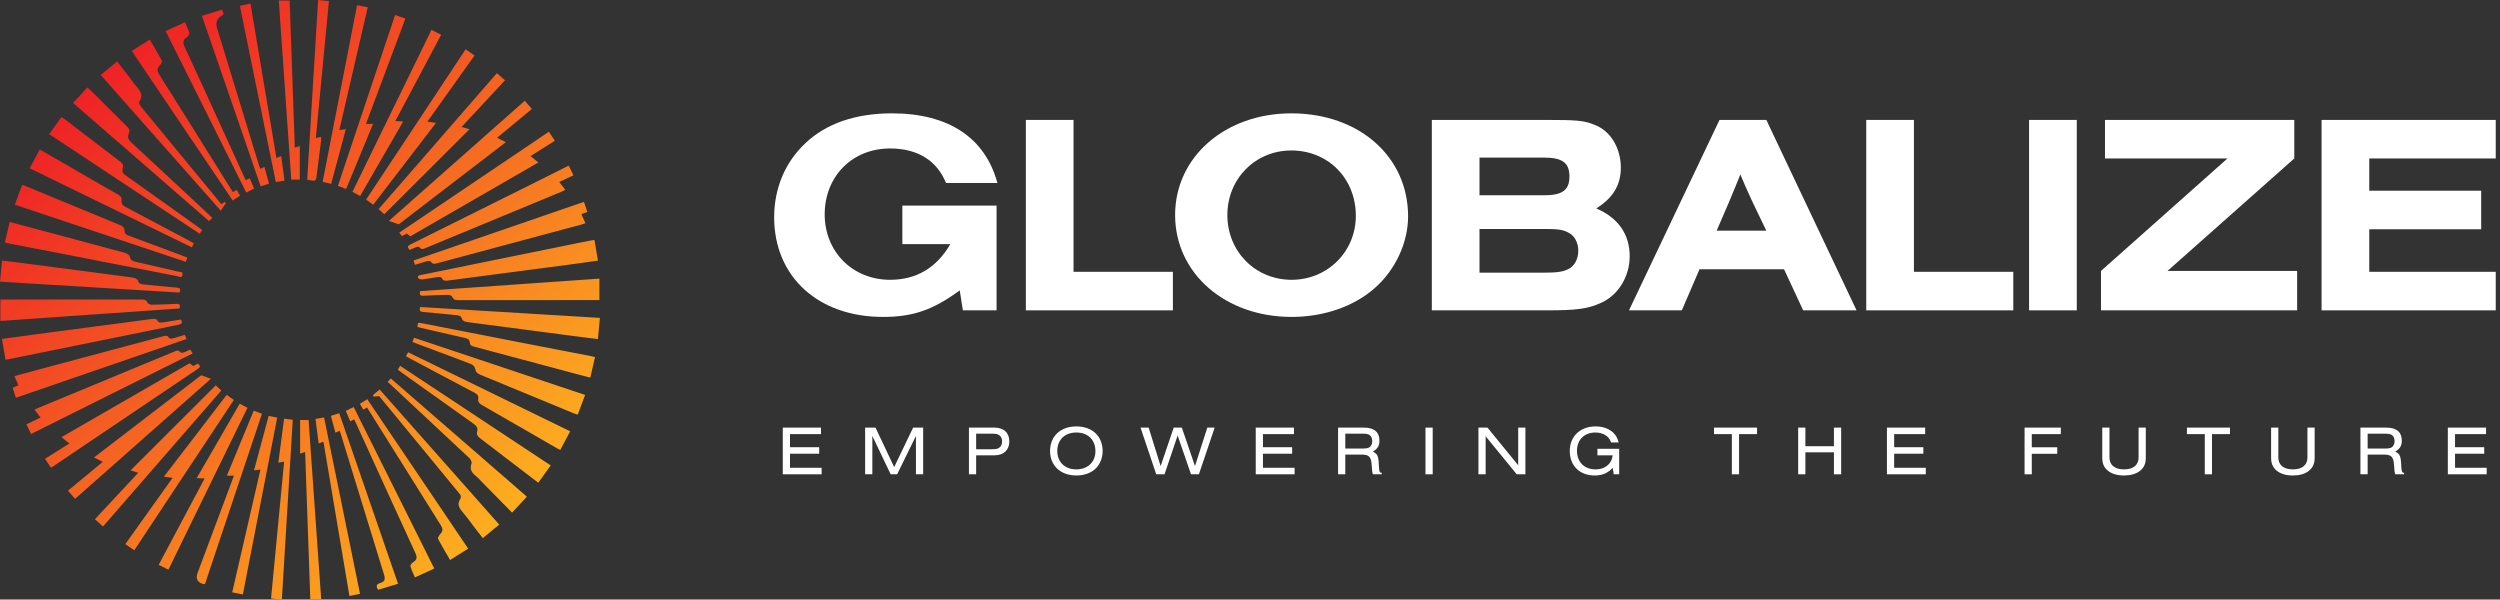 <svg width="417" height="100" viewBox="0 0 417 100" fill="none" xmlns="http://www.w3.org/2000/svg">
<rect x="0" y="0" width="417" height="100" fill="#333333" stroke="none"/>
<path fill-rule="evenodd" clip-rule="evenodd" d="M53.602 0.057L53.061 0C52.449 10.062 51.844 20.011 51.237 29.975C51.349 29.993 51.45 30.008 51.545 30.021L51.546 30.021C51.746 30.05 51.914 30.074 52.08 30.112C52.525 30.216 52.723 30.057 52.779 29.595C52.93 28.357 53.091 27.121 53.251 25.884L53.251 25.883L53.251 25.882C53.355 25.085 53.458 24.289 53.559 23.492C53.576 23.355 53.571 23.216 53.566 23.066V23.066V23.066V23.066V23.066V23.066V23.066V23.066C53.564 22.993 53.562 22.917 53.562 22.838C53.231 22.906 52.996 22.955 52.681 23.019C53.038 19.28 53.395 15.556 53.751 11.835L53.755 11.797C54.125 7.93 54.495 4.066 54.865 0.189C54.419 0.142 54.027 0.101 53.603 0.057L53.602 0.057ZM55.241 30.67L55.098 30.635C54.642 30.525 54.264 30.433 53.818 30.324L55.109 23.703C56.592 16.094 58.072 8.502 59.563 0.857C59.87 0.918 60.157 0.975 60.448 1.033L60.449 1.033L60.45 1.033L60.452 1.034L60.453 1.034C60.738 1.09 61.026 1.148 61.341 1.21C60.431 5.141 59.528 9.047 58.623 12.96C57.953 15.86 57.281 18.763 56.606 21.683C56.966 21.636 57.27 21.597 57.687 21.544C56.867 24.602 56.066 27.59 55.239 30.668L55.241 30.67ZM56.86 31.189L56.859 31.189L56.363 31L65.903 2.499C66.153 2.585 66.388 2.666 66.623 2.747L66.624 2.748C66.947 2.859 67.268 2.969 67.622 3.091C66.387 6.391 65.16 9.667 63.933 12.944C62.97 15.517 62.006 18.09 61.039 20.675H62.221C61.231 23.069 60.252 25.435 59.273 27.805L59.271 27.809L57.735 31.522H57.734C57.428 31.406 57.155 31.302 56.864 31.191L56.86 31.189ZM67.257 20.262C66.79 20.238 66.448 20.219 65.94 20.192V20.19C68.522 15.331 71.044 10.585 73.591 5.794L71.971 4.981C67.557 14.024 63.178 22.995 58.785 31.994C59.144 32.188 59.44 32.349 59.745 32.514L60.071 32.691L63.032 27.57C64.435 25.144 65.837 22.719 67.257 20.262ZM77.671 8.219L77.672 8.22C74.837 12.501 72.017 16.758 69.2 21.01L69.088 21.18L69.033 21.263L68.952 21.385C66.324 25.353 63.699 29.317 61.066 33.292C61.337 33.488 61.581 33.665 61.83 33.845L62.251 34.15C63.955 31.93 65.648 29.725 67.343 27.516L67.471 27.349L67.527 27.276L67.685 27.07L67.692 27.062L67.734 27.006C69.39 24.848 71.049 22.687 72.725 20.504C72.148 20.416 71.768 20.358 71.292 20.286C72.882 18.056 74.446 15.862 76.01 13.669L76.013 13.664L79.156 9.257C78.659 8.91 78.211 8.597 77.672 8.22L77.673 8.219H77.671ZM76.997 21.171L78.314 21.56C73.573 26.289 68.864 30.987 64.095 35.745L63.916 35.581L63.702 35.383L63.7 35.382L63.7 35.382L63.695 35.377C63.532 35.227 63.349 35.058 63.15 34.876C67.873 29.445 72.579 24.036 77.297 18.614L77.353 18.549L82.878 12.198L83.275 12.548L83.275 12.549L83.286 12.559C83.594 12.831 83.897 13.098 84.234 13.397C81.823 15.986 79.448 18.537 76.997 21.171ZM79.696 23.734L79.834 23.612L87.535 16.804C87.935 17.267 88.303 17.692 88.718 18.175L87.244 19.395C85.802 20.588 84.377 21.766 82.909 22.98L83.19 23.119L83.194 23.121L83.203 23.125L83.211 23.129C83.59 23.317 83.952 23.496 84.382 23.71L79.636 27.35C75.227 30.732 70.858 34.083 66.512 37.416C65.982 37.232 65.523 37.072 64.869 36.845V36.844C69.877 32.416 74.791 28.071 79.696 23.734ZM92.55 23.478C92.195 22.941 91.893 22.486 91.554 21.974V21.975C86.558 25.344 81.584 28.697 76.613 32.05L76.307 32.256L76.274 32.279C73.05 34.453 69.826 36.626 66.598 38.803L66.729 38.972C66.853 39.133 66.946 39.254 67.045 39.383C67.311 39.242 67.551 39.117 67.783 38.995L67.786 38.993L67.791 38.991L67.856 38.957L67.929 39.014C68.108 39.158 68.264 39.282 68.439 39.422C72.01 37.362 75.577 35.304 79.156 33.239L79.196 33.217L79.2 33.214L79.21 33.209L79.219 33.203L79.459 33.065L79.6 32.983L79.626 32.969C83.001 31.022 86.387 29.068 89.796 27.101L88.496 26.036C89.194 25.595 89.876 25.165 90.556 24.736L90.575 24.725L90.579 24.722C91.233 24.309 91.886 23.898 92.55 23.478ZM95.236 28.394L95.229 28.378L95.227 28.374C95.109 28.132 94.991 27.889 94.862 27.626C94.278 27.919 93.701 28.208 93.13 28.494C91.615 29.253 90.138 29.993 88.659 30.73C81.971 34.061 75.28 37.39 68.587 40.713C68.122 40.944 67.76 41.157 68.358 41.687C68.462 41.64 68.566 41.592 68.67 41.543L68.67 41.543L68.67 41.543L68.671 41.543L68.671 41.543L68.671 41.543C68.933 41.421 69.194 41.3 69.467 41.207C69.625 41.154 69.923 41.157 69.989 41.251C70.28 41.67 70.589 41.54 70.929 41.397L70.985 41.373C75.409 39.539 79.833 37.706 84.257 35.874L84.259 35.873L84.261 35.872L84.263 35.872L84.264 35.871L84.266 35.87L84.268 35.87L84.269 35.869L84.271 35.868L84.273 35.867L84.274 35.867L84.276 35.866L84.278 35.865L84.279 35.865L84.328 35.845C87.436 34.557 90.546 33.269 93.654 31.981C93.783 31.928 93.907 31.862 94.047 31.789L94.047 31.789C94.123 31.749 94.203 31.707 94.29 31.663C93.939 31.206 93.634 30.811 93.284 30.356L94.231 29.91L94.237 29.908C94.708 29.686 95.174 29.467 95.65 29.244C95.508 28.951 95.378 28.686 95.249 28.421L95.242 28.405L95.236 28.394ZM97.979 35.352L97.978 35.353C97.858 35.002 97.748 34.681 97.638 34.36L97.633 34.347L97.401 33.671C92.582 35.33 87.784 36.981 82.992 38.63L82.898 38.663L82.853 38.678C78.23 40.269 73.611 41.859 68.981 43.453C69.063 43.715 69.127 43.918 69.206 44.172C69.404 44.112 69.599 44.052 69.791 43.992L69.791 43.992C70.298 43.835 70.787 43.683 71.281 43.556C71.464 43.509 71.793 43.532 71.865 43.645C72.155 44.092 72.494 44.025 72.92 43.911C78.399 42.436 83.88 40.968 89.361 39.499L89.369 39.497L89.377 39.495C91.915 38.815 94.453 38.136 96.99 37.455C97.135 37.416 97.276 37.365 97.43 37.31C97.499 37.285 97.572 37.259 97.648 37.233L97.417 36.715C97.269 36.38 97.125 36.058 96.977 35.722C97.322 35.594 97.602 35.491 97.978 35.353L97.979 35.355V35.352ZM99.738 43.476C99.537 42.283 99.35 41.172 99.154 40.014L99.152 40.013L99.062 40.028L98.987 40.039L98.841 40.062L98.84 40.062L98.84 40.062L98.84 40.062L98.84 40.063C98.639 40.094 98.473 40.12 98.308 40.153C92.948 41.239 87.586 42.329 82.225 43.418C78.256 44.224 74.285 45.032 70.315 45.846C70.274 45.855 70.229 45.862 70.183 45.87C69.899 45.916 69.576 45.968 69.752 46.396C69.813 46.545 70.233 46.635 70.472 46.606C70.953 46.548 71.431 46.468 71.91 46.388L71.91 46.388L71.91 46.388L71.91 46.388L71.91 46.388L71.91 46.388L71.911 46.388L71.911 46.388L71.911 46.387L71.911 46.387L71.911 46.387L71.912 46.387L71.912 46.387L71.912 46.387L71.912 46.387L71.912 46.387L71.912 46.387L71.912 46.387L71.913 46.387L71.913 46.387L71.913 46.387L71.913 46.387L71.913 46.387L71.913 46.387L71.914 46.387L71.914 46.387L71.914 46.387L71.914 46.387L71.914 46.387L71.914 46.387L71.915 46.387L71.915 46.387L71.915 46.387L71.915 46.387L71.915 46.387L71.915 46.387L71.915 46.387L71.916 46.387L71.916 46.387L71.916 46.387L71.916 46.387L71.916 46.387L71.916 46.387L71.917 46.387L71.917 46.387L71.917 46.387L71.917 46.387L71.918 46.386C72.312 46.32 72.706 46.254 73.101 46.201C73.29 46.175 73.623 46.237 73.676 46.355C73.927 46.91 74.335 46.852 74.777 46.79L74.825 46.783C74.85 46.779 74.874 46.776 74.898 46.773C78.561 46.289 82.225 45.809 85.889 45.328L85.893 45.327L85.908 45.325L85.918 45.324C88.977 44.922 92.035 44.521 95.093 44.118C96.14 43.98 97.186 43.833 98.259 43.683C98.746 43.614 99.238 43.545 99.738 43.476ZM2.791 56.195L2.766 56.199C1.963 56.307 1.151 56.417 0.327 56.528L0.326 56.529C0.484 57.464 0.632 58.341 0.781 59.226L0.912 60.001C1.03 59.981 1.137 59.964 1.235 59.947L1.237 59.947L1.238 59.947C1.434 59.915 1.597 59.888 1.759 59.855C5.087 59.181 8.413 58.507 11.74 57.83L14.954 57.176L14.955 57.176L14.957 57.175L14.96 57.175L14.962 57.175L14.964 57.174C19.894 56.17 24.823 55.167 29.753 54.172C30.297 54.063 30.526 53.874 30.173 53.296C29.884 53.343 29.596 53.391 29.309 53.438L29.308 53.438C28.546 53.565 27.786 53.69 27.024 53.795C26.812 53.826 26.439 53.777 26.38 53.651C26.119 53.103 25.72 53.157 25.245 53.22L25.231 53.222C21.606 53.705 17.98 54.182 14.353 54.659L14.346 54.66L14.339 54.66L14.332 54.661L14.325 54.662L14.318 54.663L14.311 54.664C12.35 54.922 10.39 55.18 8.429 55.438C6.565 55.685 4.701 55.937 2.791 56.195L2.791 56.195ZM70.085 48.565C78.778 47.957 87.459 47.35 96.21 46.738L99.98 46.474V50.056H99.144L94.629 50.056C88.61 50.055 82.591 50.055 76.573 50.062H76.565C76.063 50.062 75.634 50.062 75.413 49.472C75.352 49.311 74.97 49.186 74.738 49.189C73.37 49.209 72.003 49.262 70.637 49.327C70.141 49.352 69.901 49.213 70.085 48.567V48.565ZM14.298 52.541L14.397 52.534C19.579 52.173 24.756 51.811 29.94 51.45L29.938 51.449C30.128 50.847 29.953 50.659 29.427 50.685C28.061 50.753 26.691 50.803 25.323 50.823C25.091 50.826 24.715 50.704 24.646 50.539C24.424 50.005 24.05 49.957 23.555 49.957C17.374 49.966 11.193 49.966 5.013 49.965L0.891 49.965H0.065V53.534C4.821 53.203 9.562 52.872 14.298 52.541ZM2.11 64.679C2.288 65.229 2.449 65.726 2.651 66.347L2.653 66.348L4.727 65.635C13.556 62.595 22.312 59.581 31.119 56.55C31.047 56.384 30.988 56.25 30.934 56.127L30.934 56.127L30.934 56.127L30.877 55.996L30.813 55.85C30.62 55.909 30.431 55.968 30.245 56.026C29.75 56.182 29.276 56.33 28.797 56.454C28.613 56.501 28.277 56.484 28.21 56.375C27.916 55.895 27.558 55.992 27.146 56.104L27.088 56.119C23.186 57.166 19.283 58.207 15.379 59.249C12.925 59.904 10.47 60.559 8.016 61.215C6.782 61.544 5.551 61.881 4.302 62.222L4.302 62.222C3.675 62.393 3.043 62.566 2.405 62.739C2.532 63.03 2.651 63.3 2.768 63.565L2.769 63.567L2.775 63.582L2.777 63.587L2.781 63.596C2.88 63.819 2.976 64.039 3.074 64.262C2.871 64.35 2.684 64.431 2.496 64.512L2.489 64.515L2.11 64.679ZM4.657 71.292L4.657 71.292L4.409 70.778L5.357 70.325L5.374 70.317C5.835 70.097 6.296 69.877 6.772 69.649C6.555 69.368 6.355 69.11 6.151 68.846L5.765 68.348C5.842 68.309 5.914 68.271 5.984 68.235L5.984 68.235C6.125 68.161 6.254 68.094 6.387 68.039C10.15 66.479 13.914 64.921 17.677 63.362C21.444 61.802 25.212 60.241 28.979 58.68C29.018 58.664 29.057 58.647 29.095 58.63C29.45 58.476 29.791 58.329 30.108 58.79C30.166 58.875 30.474 58.843 30.639 58.787C30.889 58.7 31.131 58.589 31.392 58.468C31.504 58.416 31.619 58.363 31.74 58.309C31.795 58.399 31.849 58.486 31.908 58.58C31.976 58.689 32.049 58.808 32.139 58.954C23.148 63.435 14.211 67.89 5.185 72.389V72.387C4.994 71.991 4.827 71.645 4.657 71.292ZM100.064 53.023L100.023 53.459C99.925 54.518 99.834 55.499 99.735 56.557C99.247 56.496 98.766 56.436 98.29 56.377L98.29 56.377C97.231 56.246 96.198 56.118 95.166 55.982C93.21 55.726 91.255 55.468 89.3 55.21L89.298 55.21L89.296 55.21L89.294 55.209L89.292 55.209L89.29 55.209L89.288 55.209L89.286 55.209L89.284 55.208L89.283 55.208L89.281 55.208L89.279 55.208L89.277 55.207L89.275 55.207L89.273 55.207L89.271 55.206L89.269 55.206L89.267 55.206L89.266 55.206L89.264 55.205L89.262 55.205L89.26 55.205L89.258 55.205L89.256 55.204L89.254 55.204L89.252 55.204L89.25 55.204L89.248 55.203L89.246 55.203L89.245 55.203L89.243 55.203L89.241 55.203L89.239 55.202L89.238 55.202L89.236 55.202L89.234 55.202L89.232 55.201L89.231 55.201L89.229 55.201L89.227 55.201L89.225 55.2L89.224 55.2L89.222 55.2L89.22 55.2L89.218 55.2L89.216 55.199L89.215 55.199L89.213 55.199L89.211 55.199L89.209 55.198L89.208 55.198L89.206 55.198L89.204 55.198L89.202 55.197L89.201 55.197L89.199 55.197L89.197 55.197L89.195 55.197L89.194 55.196L89.192 55.196L89.19 55.196L89.188 55.196L89.186 55.195L89.185 55.195L89.183 55.195L89.18 55.195L89.177 55.194C85.501 54.709 81.825 54.225 78.148 53.749C77.589 53.676 77.121 53.607 76.956 52.935C76.917 52.772 76.535 52.615 76.296 52.589C74.408 52.387 72.517 52.201 70.624 52.045C70.107 52.002 69.865 51.854 70.093 51.208C74.649 51.483 79.209 51.76 83.783 52.037L83.819 52.039L83.849 52.041C89.226 52.367 94.623 52.694 100.062 53.023H100.064ZM0 46.985C10.06 47.595 19.996 48.197 29.946 48.8V48.801C30.248 48.106 29.924 48.013 29.434 47.971C27.541 47.805 25.648 47.624 23.76 47.418C23.524 47.393 23.162 47.233 23.11 47.059C22.932 46.455 22.529 46.34 21.98 46.268C17.91 45.743 13.842 45.206 9.773 44.67C7.739 44.402 5.705 44.134 3.671 43.867C2.952 43.773 2.23 43.687 1.494 43.6L1.493 43.6L1.493 43.6L1.493 43.6L1.493 43.6L1.493 43.6H1.493C1.112 43.554 0.726 43.509 0.335 43.461C0.272 44.118 0.213 44.744 0.154 45.364L0.154 45.366L0.154 45.368L0.153 45.371L0.153 45.373C0.102 45.908 0.052 46.44 0 46.985ZM99.25 59.556C99.096 60.231 98.948 60.875 98.8 61.524C98.69 62.003 98.579 62.486 98.465 62.986C98.205 62.919 97.952 62.853 97.704 62.79L97.704 62.79C97.198 62.659 96.712 62.535 96.228 62.405C94.551 61.956 92.875 61.508 91.198 61.059C87.201 59.989 83.203 58.919 79.204 57.855L79.177 57.848C78.773 57.742 78.401 57.644 78.367 57.142C78.331 56.594 77.959 56.466 77.509 56.364C75.487 55.907 73.468 55.44 71.449 54.972L70.186 54.68C70.055 54.65 69.927 54.612 69.8 54.574L69.799 54.574L69.799 54.574L69.799 54.574L69.799 54.574L69.799 54.574L69.799 54.574L69.799 54.574C69.739 54.556 69.679 54.538 69.62 54.522C69.687 53.787 69.69 53.778 70.445 53.925C72.756 54.376 75.067 54.829 77.377 55.281C80.578 55.908 83.779 56.534 86.981 57.157C89.422 57.633 91.866 58.104 94.309 58.575L94.323 58.578C95.705 58.845 97.088 59.111 98.469 59.379C98.613 59.407 98.756 59.44 98.934 59.483C99.027 59.505 99.13 59.529 99.248 59.556H99.25ZM0.816 40.461L0.816 40.462L0.814 40.46L0.816 40.461ZM1.119 40.529C1.029 40.509 0.93 40.486 0.816 40.461C0.954 39.864 1.087 39.291 1.219 38.719C1.35 38.156 1.48 37.594 1.613 37.016L3.231 37.449L3.238 37.45C4.951 37.909 6.621 38.356 8.291 38.802C9.223 39.051 10.156 39.3 11.088 39.549L11.105 39.554L11.124 39.559C14.39 40.43 17.657 41.302 20.918 42.193C21.204 42.271 21.606 42.551 21.645 42.79C21.756 43.438 22.17 43.564 22.688 43.68C25.034 44.209 27.378 44.746 29.719 45.303C29.782 45.318 29.857 45.324 29.934 45.33C30.21 45.35 30.517 45.372 30.438 45.834C30.355 46.326 30.041 46.217 29.778 46.127C29.71 46.103 29.646 46.081 29.589 46.07C25.471 45.277 21.356 44.471 17.241 43.666L17.24 43.666L17.24 43.666L17.24 43.666L17.24 43.666L17.24 43.666L17.24 43.666L17.24 43.666L17.24 43.666L17.24 43.666L17.24 43.666L17.24 43.666L17.24 43.666L17.24 43.666L17.239 43.666L17.239 43.666L17.239 43.666L17.239 43.666L17.239 43.666L17.239 43.666L17.239 43.666L17.239 43.666L17.239 43.666L17.239 43.666L17.239 43.665L17.239 43.665L17.239 43.665L17.239 43.665L17.239 43.665L17.238 43.665L17.238 43.665L17.238 43.665L17.238 43.665L17.238 43.665L17.238 43.665L17.238 43.665L17.234 43.664L17.231 43.664L17.23 43.664L17.227 43.663L17.223 43.662L17.22 43.662L17.214 43.661L17.211 43.66L17.206 43.659L17.201 43.658L17.201 43.658C15.292 43.285 13.384 42.911 11.476 42.539C9.439 42.142 7.401 41.75 5.362 41.359L5.362 41.359L5.361 41.358L5.361 41.358L5.36 41.358L5.36 41.358L5.359 41.358L5.358 41.358L5.358 41.358L5.357 41.358L5.357 41.358L5.356 41.357L5.355 41.357L5.355 41.357L5.354 41.357L5.353 41.357L5.353 41.357L5.352 41.357L5.351 41.356L5.35 41.356L5.35 41.356L5.349 41.356L5.348 41.356L5.347 41.356L5.347 41.356L5.346 41.355L5.345 41.355L5.344 41.355L5.343 41.355L5.342 41.355L5.341 41.354L5.339 41.354L5.338 41.354L5.336 41.354L5.334 41.353L5.332 41.353L5.33 41.352C4.093 41.115 2.856 40.877 1.619 40.638C1.468 40.609 1.317 40.575 1.119 40.529L1.119 40.529ZM10.257 72.916L10.257 72.916C10.739 73.3 11.122 73.606 11.579 73.971L7.517 76.525C7.876 77.067 8.177 77.52 8.477 77.971C8.526 77.953 8.568 77.939 8.604 77.927C8.67 77.906 8.715 77.891 8.754 77.866C11.85 75.779 14.947 73.692 18.043 71.605C23.041 68.236 28.04 64.867 33.04 61.5C33.564 61.149 33.309 60.919 32.99 60.639L32.764 60.762L32.623 60.839L32.62 60.84C32.489 60.912 32.358 60.983 32.222 61.057C32.021 60.901 31.828 60.749 31.625 60.589C28.323 62.494 25.026 64.396 21.719 66.304L21.498 66.431L21.235 66.583L21.186 66.611L20.929 66.759C17.392 68.8 13.842 70.848 10.257 72.916L10.255 72.915L10.257 72.916ZM97.602 65.875L97.133 67.121C96.877 67.802 96.627 68.468 96.365 69.165C96.269 69.132 96.18 69.103 96.094 69.076L96.093 69.075L96.093 69.075L96.092 69.075L96.091 69.075C95.921 69.02 95.768 68.971 95.62 68.909C94.223 68.331 92.827 67.753 91.431 67.175C87.654 65.61 83.877 64.046 80.094 62.493C79.594 62.288 79.336 62.036 79.256 61.474C79.215 61.192 78.869 60.839 78.582 60.728C76.367 59.875 74.143 59.047 71.918 58.218L71.918 58.218L71.917 58.218L71.917 58.218L71.917 58.218L71.917 58.218L71.916 58.218L71.916 58.218L71.916 58.218L71.915 58.218L71.915 58.217L71.915 58.217L71.915 58.217L71.914 58.217L71.914 58.217L71.914 58.217L71.914 58.217L71.913 58.217L71.913 58.217L71.913 58.217L71.912 58.216L71.912 58.216L71.912 58.216L71.912 58.216L71.911 58.216L71.911 58.216L71.911 58.216L71.911 58.216L71.91 58.215L71.91 58.215L71.91 58.215L71.909 58.215L71.909 58.215L71.908 58.215C71.143 57.93 70.378 57.645 69.614 57.359C69.43 57.29 69.25 57.214 69.051 57.131L69.05 57.13L69.05 57.13L69.05 57.13L69.05 57.13C68.969 57.096 68.886 57.061 68.798 57.025C68.884 56.795 68.958 56.596 69.057 56.332C78.562 59.509 88.021 62.671 97.602 65.874V65.875ZM31.25 42.977L31.25 42.977L31.252 42.978L31.25 42.977ZM30.977 42.865C31.064 42.901 31.154 42.938 31.25 42.977L31.101 43.398L31.002 43.675C26.259 42.09 21.528 40.509 16.79 38.925L16.379 38.788L16.351 38.779C11.74 37.238 7.121 35.694 2.475 34.141L2.926 32.918C3.179 32.233 3.431 31.55 3.696 30.834C3.789 30.866 3.875 30.896 3.956 30.923C4.14 30.986 4.298 31.04 4.453 31.104C5.77 31.649 7.087 32.195 8.403 32.74L8.404 32.74L8.404 32.741C12.257 34.337 16.11 35.933 19.968 37.513C20.479 37.721 20.781 37.989 20.779 38.535C20.777 39.01 21.071 39.159 21.459 39.302C23.831 40.177 26.199 41.063 28.566 41.949C29.187 42.181 29.808 42.413 30.428 42.645C30.606 42.711 30.782 42.784 30.976 42.865L30.977 42.865ZM33.564 62.586L33.563 62.586H33.564L33.564 62.586ZM33.564 62.586C34.099 62.784 34.555 62.951 35.178 63.179C29.504 68.196 23.922 73.131 18.332 78.073L12.522 83.21C12.305 82.958 12.096 82.715 11.884 82.469L11.882 82.466L11.88 82.464L11.862 82.443C11.693 82.247 11.522 82.048 11.342 81.839C13.097 80.388 14.806 78.975 16.575 77.512L17.152 77.036C16.924 76.922 16.712 76.817 16.493 76.708C16.243 76.584 15.983 76.455 15.68 76.304C21.689 71.695 27.619 67.146 33.564 62.586ZM93.949 74.116L93.453 75.05C93.377 75.012 93.309 74.978 93.246 74.948C93.122 74.887 93.02 74.837 92.922 74.781C91.841 74.157 90.76 73.534 89.68 72.91C86.589 71.126 83.498 69.342 80.4 67.569C79.954 67.313 79.683 67.033 79.773 66.499C79.86 65.989 79.593 65.738 79.158 65.51C76.358 64.039 73.566 62.553 70.773 61.066L70.772 61.065L70.771 61.065L70.77 61.064L70.769 61.064L70.768 61.063L70.767 61.062L70.766 61.062L70.764 61.061L70.763 61.061L70.762 61.06L70.761 61.059L70.76 61.059L70.759 61.058L70.758 61.058L70.757 61.057L70.755 61.056L70.754 61.056L70.753 61.055L70.752 61.055L70.751 61.054L70.75 61.053L70.749 61.053L70.748 61.052L70.746 61.052L70.745 61.051L70.744 61.05L70.743 61.05L70.742 61.049L70.741 61.049C69.987 60.647 69.232 60.245 68.477 59.844C68.314 59.757 68.153 59.665 67.977 59.566L67.975 59.564C67.89 59.517 67.803 59.467 67.71 59.415C67.788 59.277 67.856 59.156 67.926 59.032L68.08 58.759C77.095 63.156 86.058 67.528 95.104 71.939L95.107 71.94C94.706 72.694 94.327 73.406 93.949 74.116ZM11.209 27.572C9.7 26.701 8.177 25.824 6.629 24.931V24.929C6.326 25.497 6.035 26.042 5.744 26.588L5.742 26.592L5.742 26.593L5.739 26.598C5.48 27.083 5.222 27.568 4.955 28.068C8.984 30.033 12.998 31.989 17.006 33.943C22.009 36.383 27.005 38.818 32.012 41.26C32.14 40.981 32.22 40.806 32.327 40.577C32.255 40.536 32.185 40.496 32.117 40.458C31.928 40.351 31.752 40.252 31.575 40.158C30.704 39.695 29.832 39.231 28.961 38.767L28.96 38.767C26.297 37.349 23.635 35.932 20.963 34.532C20.471 34.276 20.205 33.973 20.273 33.419C20.331 32.955 20.118 32.691 19.714 32.467C18.855 31.994 18.009 31.501 17.161 31.007C16.804 30.799 16.446 30.591 16.088 30.384C14.468 29.45 12.849 28.517 11.214 27.574L11.209 27.572ZM17.178 87.822L16.77 87.453L16.767 87.45C16.456 87.169 16.165 86.905 15.834 86.607C18.237 84.028 20.612 81.479 23.054 78.859C22.745 78.759 22.469 78.671 22.219 78.591L22.213 78.589L22.21 78.588C22.059 78.539 21.918 78.494 21.785 78.451C26.143 74.1 30.493 69.759 34.897 65.364L35.988 64.274C36.201 64.473 36.524 64.774 36.913 65.137L29.612 73.53L29.601 73.543L29.572 73.576L29.257 73.938C25.239 78.557 21.22 83.177 17.179 87.822H17.178ZM91.861 77.632C91.495 78.141 91.144 78.63 90.794 79.118C90.462 79.58 90.131 80.041 89.79 80.516C89.65 80.411 89.522 80.315 89.4 80.224L89.397 80.222C89.215 80.086 89.049 79.962 88.883 79.836C88.119 79.251 87.356 78.665 86.593 78.079L86.591 78.077C84.44 76.426 82.289 74.775 80.127 73.138C79.698 72.812 79.439 72.499 79.593 71.944C79.751 71.373 79.495 71.034 79.019 70.698C75.938 68.524 72.871 66.332 69.803 64.14L69.802 64.139L69.802 64.139L69.802 64.139L69.801 64.139L69.801 64.138L69.8 64.138L69.8 64.138L69.8 64.138L69.799 64.138L69.799 64.137L69.799 64.137L69.798 64.137L69.798 64.136L69.797 64.136L69.797 64.136L69.797 64.136L69.796 64.135L69.796 64.135L69.796 64.135L69.795 64.135L69.795 64.134L69.795 64.134L69.794 64.134L69.794 64.134L69.791 64.132C68.884 63.483 67.977 62.835 67.069 62.188C66.924 62.083 66.781 61.975 66.625 61.858L66.524 61.782C66.47 61.741 66.414 61.699 66.356 61.655L66.449 61.502C66.538 61.355 66.628 61.207 66.743 61.019C75.123 66.562 83.456 72.075 91.859 77.632H91.861ZM10.235 19.54C9.558 20.489 8.914 21.392 8.208 22.381C12.023 24.904 15.815 27.412 19.6 29.916C24.176 32.943 28.74 35.962 33.319 38.991L33.48 38.728L33.48 38.727L33.482 38.724C33.561 38.594 33.633 38.476 33.714 38.344L33.626 38.28L33.625 38.28C33.351 38.081 33.113 37.907 32.872 37.736C32.081 37.171 31.289 36.605 30.498 36.04L30.497 36.039C27.329 33.777 24.161 31.514 20.982 29.267C20.528 28.947 20.306 28.637 20.472 28.083C20.607 27.636 20.501 27.295 20.082 26.979C17.897 25.326 15.723 23.659 13.549 21.991L13.549 21.991L13.548 21.991L13.548 21.991L13.544 21.988C12.623 21.281 11.701 20.574 10.778 19.869C10.677 19.791 10.566 19.729 10.438 19.657C10.375 19.621 10.307 19.583 10.235 19.54ZM38.376 66.262C38.196 66.134 38.014 66.004 37.812 65.861V65.859L34.425 70.274C32.074 73.34 29.726 76.402 27.342 79.509C27.813 79.574 28.143 79.619 28.529 79.672L28.787 79.708C26.134 83.43 23.541 87.064 20.904 90.76C21.248 90.997 21.563 91.213 21.889 91.437L21.924 91.461L21.926 91.462L22.397 91.786C25.702 86.798 28.992 81.83 32.282 76.863L32.369 76.731C34.581 73.393 36.792 70.054 39.007 66.71C38.785 66.552 38.583 66.408 38.376 66.262ZM35.4 36.335C35.259 36.484 35.151 36.597 35.036 36.717L35.035 36.718L34.878 36.883C31.678 34.103 28.483 31.328 25.284 28.549L25.28 28.545C20.928 24.765 16.571 20.979 12.186 17.17L13.081 16.203L13.082 16.202C13.573 15.671 14.062 15.143 14.569 14.594C14.64 14.655 14.707 14.71 14.771 14.762C14.893 14.862 15.003 14.952 15.104 15.052C15.722 15.667 16.338 16.283 16.954 16.899C18.363 18.307 19.771 19.715 21.192 21.111C21.542 21.456 21.705 21.776 21.489 22.241C21.189 22.888 21.432 23.328 21.942 23.798C25.099 26.71 28.239 29.639 31.38 32.567C32.315 33.44 33.251 34.313 34.187 35.185C34.452 35.431 34.713 35.68 34.993 35.947C35.124 36.071 35.259 36.2 35.4 36.334V36.335ZM80.43 80.437C82.063 82.094 83.696 83.754 85.415 85.502L86.543 84.287L87.884 82.842C83.389 78.937 78.919 75.054 74.452 71.174L74.122 70.887L65.186 63.125L64.969 63.361C64.871 63.469 64.772 63.575 64.657 63.702C64.749 63.785 64.837 63.863 64.921 63.938C65.056 64.059 65.183 64.172 65.306 64.287L67.032 65.895L67.037 65.899C70.779 69.384 74.52 72.87 78.249 76.371C78.481 76.59 78.742 77.059 78.658 77.29C78.335 78.174 78.602 78.772 79.294 79.317C79.594 79.553 79.859 79.834 80.123 80.115L80.123 80.115C80.225 80.223 80.327 80.331 80.43 80.437ZM32.808 79.75C33.291 79.776 33.64 79.794 34.126 79.819L33.875 80.291C31.381 84.978 28.943 89.558 26.469 94.211L28.091 95.026C30.033 91.049 31.966 87.089 33.897 83.134C36.357 78.095 38.812 73.065 41.275 68.021C40.974 67.858 40.705 67.712 40.434 67.565L39.989 67.324C38.694 69.565 37.413 71.782 36.131 73.999C35.027 75.911 33.922 77.822 32.808 79.75ZM16.793 12.51C17.461 11.958 18.099 11.43 18.758 10.885L19.539 10.24C19.973 10.804 20.39 11.344 20.799 11.875L20.803 11.881L20.805 11.883L20.81 11.889L20.825 11.908L20.826 11.909L20.828 11.913C21.075 12.233 21.32 12.55 21.564 12.867C21.693 13.035 21.818 13.205 21.943 13.376L21.943 13.376L21.943 13.376L21.943 13.376L21.943 13.376L21.943 13.376L21.943 13.376L21.943 13.376L21.943 13.376L21.943 13.376L21.943 13.376L21.943 13.376L21.943 13.376L21.943 13.376L21.943 13.376L21.943 13.376L21.943 13.376L21.943 13.376C22.209 13.737 22.475 14.099 22.774 14.43C23.46 15.188 23.925 15.927 23.235 16.953C23.133 17.103 23.334 17.563 23.513 17.782C26.232 21.099 28.962 24.407 31.692 27.715L31.693 27.715C32.448 28.631 33.203 29.545 33.958 30.461C34.79 31.469 35.619 32.477 36.463 33.502L36.925 34.063L37.111 33.937C37.231 33.855 37.346 33.777 37.476 33.688C37.496 33.706 37.523 33.729 37.55 33.752C37.613 33.806 37.679 33.861 37.672 33.872C37.449 34.23 37.216 34.581 36.941 34.992L36.835 35.151C33.207 31.052 29.619 27 26.041 22.958C22.957 19.474 19.881 15.999 16.791 12.508L16.793 12.51ZM82.056 88.506L83.273 87.501C80.672 84.563 78.083 81.639 75.5 78.721L75.33 78.529L75.283 78.476L75.023 78.182L75.019 78.178L74.972 78.124C71.085 73.734 67.21 69.358 63.328 64.972C62.911 65.316 62.568 65.597 62.226 65.879L62.303 66.157L62.674 66.125L63.244 66.075C64.004 66.996 64.766 67.92 65.53 68.847L65.534 68.851C69.24 73.344 72.995 77.896 76.737 82.46C76.869 82.621 76.907 83.024 76.797 83.187C76.245 84.013 76.498 84.634 77.091 85.326C77.689 86.024 78.24 86.762 78.79 87.5L78.791 87.501L78.791 87.501L78.791 87.501L78.791 87.501L78.791 87.502L78.792 87.502L78.792 87.502L78.792 87.502L78.792 87.503L78.792 87.503L78.793 87.503L78.793 87.503L78.793 87.504L78.793 87.504L78.793 87.504L78.793 87.504C79.046 87.842 79.298 88.18 79.555 88.514C79.769 88.792 79.987 89.069 80.224 89.369L80.224 89.37L80.353 89.533L80.534 89.763C81.052 89.335 81.553 88.922 82.056 88.506ZM43.696 69.012C43.194 68.822 42.798 68.672 42.322 68.493L42.323 68.496L41.85 69.641L41.839 69.668L41.667 70.087L41.597 70.256C40.348 73.281 39.106 76.288 37.846 79.341H39.007C38.968 79.449 38.933 79.549 38.899 79.646C38.833 79.832 38.773 80.002 38.71 80.171C37.834 82.514 36.958 84.858 36.082 87.201C35.044 89.978 34.006 92.754 32.969 95.532C32.593 96.541 32.93 97.175 33.981 97.435C34.007 97.442 34.037 97.432 34.086 97.417L34.086 97.417C34.117 97.407 34.154 97.395 34.203 97.383L38.55 84.39L43.696 69.012ZM78.093 91.517C77.373 91.969 76.679 92.404 75.96 92.853L75.073 93.409C74.905 93.117 74.737 92.83 74.57 92.545C74.045 91.647 73.534 90.773 73.071 89.874C72.986 89.707 73.252 89.279 73.453 89.06C73.904 88.57 73.882 88.178 73.523 87.607C70.356 82.584 67.209 77.547 64.063 72.512L64.062 72.509L64.06 72.507L64.058 72.504L64.057 72.502L64.055 72.499L64.054 72.496L64.052 72.494L64.051 72.492L64.049 72.489C63.238 71.191 62.427 69.892 61.615 68.594C61.533 68.464 61.449 68.333 61.355 68.188C61.311 68.12 61.265 68.049 61.217 67.974C61.016 68.089 60.833 68.194 60.591 68.333C60.412 68.021 60.24 67.723 60.031 67.364C60.44 67.104 60.808 66.87 61.239 66.596L61.259 66.583C66.865 74.886 72.436 83.138 78.095 91.517H78.093ZM38.914 32.026L38.864 32.058V32.06C38.8 31.96 38.739 31.864 38.678 31.77C38.551 31.573 38.431 31.387 38.314 31.199C37.416 29.762 36.518 28.325 35.621 26.888L35.62 26.887L35.619 26.886L35.619 26.885L35.618 26.884L35.617 26.883L35.617 26.882L35.616 26.881L35.616 26.88L35.612 26.874L35.608 26.868L35.604 26.861L35.6 26.855C32.599 22.05 29.598 17.244 26.571 12.455C26.169 11.818 26.195 11.401 26.665 10.88C26.846 10.68 27.077 10.282 26.995 10.126C26.53 9.24 26.025 8.376 25.506 7.488L25.506 7.488L25.505 7.487C25.334 7.194 25.161 6.9 24.988 6.6C24.248 7.066 23.558 7.499 22.864 7.935L22.861 7.937L22.861 7.937L21.974 8.495C27.616 16.852 33.195 25.117 38.811 33.435C39.021 33.301 39.215 33.176 39.405 33.054C39.616 32.919 39.822 32.787 40.039 32.649C39.841 32.303 39.669 32.003 39.473 31.663C39.268 31.795 39.1 31.905 38.915 32.025L38.914 32.026ZM40.465 99.144L40.51 99.153L40.512 99.151C41.817 92.429 43.114 85.754 44.41 79.078L46.239 69.663L46.056 69.625L45.603 69.529C45.34 69.474 45.085 69.421 44.813 69.363C44.483 70.592 44.157 71.808 43.83 73.022C43.344 74.832 42.859 76.637 42.367 78.473C42.794 78.407 43.06 78.366 43.447 78.305C42.752 81.328 42.061 84.334 41.37 87.337L41.368 87.345C40.491 91.164 39.614 94.976 38.733 98.808C39.37 98.932 39.894 99.034 40.465 99.144ZM48.038 69.918L48.042 69.919L48.052 69.92C48.303 69.95 48.555 69.979 48.836 70.012C48.547 74.775 48.258 79.53 47.969 84.293L47.966 84.341L47.96 84.434L47.959 84.462L47.95 84.613L47.942 84.741L47.933 84.882C47.628 89.906 47.322 94.938 47.015 99.999C46.397 99.943 45.856 99.894 45.208 99.837C45.687 94.817 46.165 89.816 46.644 84.802L46.645 84.799L46.649 84.753L47.389 77.01C47.05 77.066 46.796 77.108 46.426 77.171C46.596 75.87 46.763 74.589 46.93 73.307L46.933 73.282L46.937 73.253L46.942 73.213L46.944 73.196C47.09 72.083 47.235 70.97 47.382 69.842C47.612 69.868 47.824 69.893 48.036 69.918L48.038 69.918ZM72.436 94.833L71.328 95.34L71.324 95.342C70.629 95.66 69.938 95.976 69.206 96.311C69.126 96.121 69.045 95.939 68.966 95.761C68.765 95.311 68.576 94.886 68.453 94.444C68.405 94.273 68.688 93.919 68.906 93.785C69.571 93.372 69.612 92.959 69.28 92.237C66.729 86.71 64.205 81.17 61.68 75.63L61.679 75.628L61.671 75.61C60.923 73.968 60.174 72.326 59.425 70.684C59.351 70.523 59.274 70.363 59.188 70.184L59.187 70.182L59.187 70.181L59.135 70.072L59.075 69.949L58.869 70.052C58.731 70.121 58.59 70.192 58.424 70.274L58.272 69.917L58.268 69.909C58.081 69.47 57.892 69.026 57.683 68.537C57.897 68.432 58.105 68.33 58.322 68.224L58.334 68.218L58.652 68.062L58.996 67.893C63.476 76.87 67.934 85.804 72.437 94.832L72.436 94.833ZM27.629 5.178L27.625 5.179L27.629 5.178L27.629 5.178ZM36.512 22.973C33.561 17.062 30.608 11.146 27.629 5.178C28.123 4.952 28.599 4.735 29.071 4.519L29.075 4.517C29.665 4.248 30.248 3.981 30.851 3.706C30.93 3.891 31.011 4.068 31.089 4.24C31.281 4.663 31.459 5.054 31.574 5.464C31.627 5.655 31.422 6.039 31.226 6.159C30.466 6.628 30.472 7.108 30.837 7.897C33.403 13.442 35.937 19.002 38.471 24.562L38.471 24.562C39.205 26.171 39.938 27.78 40.672 29.39C40.751 29.561 40.833 29.729 40.928 29.926L40.928 29.927L40.99 30.054C41.139 29.983 41.279 29.915 41.444 29.835L41.649 29.735L41.95 30.438C42.089 30.766 42.233 31.102 42.387 31.465C41.96 31.676 41.566 31.871 41.076 32.113L36.55 23.048L36.512 22.973ZM53.572 99.944H51.76C51.503 92.679 51.246 85.395 50.988 78.049L50.984 77.949L50.978 77.787L50.894 75.387C50.739 75.438 50.606 75.482 50.476 75.525L50.474 75.526C50.34 75.57 50.208 75.614 50.057 75.664V70.06H51.472C52.115 79.216 52.759 88.376 53.41 97.622L53.573 99.944H53.572ZM50.008 24.358C49.714 24.45 49.485 24.521 49.174 24.619H49.173C49 19.665 48.827 14.735 48.655 9.821L48.315 0.089H46.501C47.064 8.16 47.623 16.178 48.181 24.195L48.187 24.283L48.192 24.348L48.582 29.959H50.008V24.358ZM66.392 97.372C65.226 97.727 64.149 98.054 63.075 98.379C62.658 97.765 62.816 97.418 63.416 97.249C64.196 97.03 64.293 96.607 64.056 95.843C62.217 89.922 60.401 83.994 58.585 78.066L58.584 78.065L58.581 78.052C58.032 76.261 57.483 74.47 56.934 72.68C56.873 72.483 56.809 72.287 56.737 72.067L56.663 71.84L56.523 71.906C56.344 71.991 56.176 72.071 55.95 72.177C55.786 71.571 55.628 70.984 55.468 70.393L55.467 70.388L55.19 69.361C55.688 69.207 56.093 69.083 56.587 68.929C59.297 76.793 62.002 84.638 64.734 92.562L64.816 92.802L64.946 93.179L64.96 93.218L66.392 97.372ZM43.833 27.967C43.691 28.036 43.559 28.1 43.413 28.171C43.382 28.081 43.351 27.996 43.321 27.914L43.321 27.913L43.321 27.912C43.259 27.742 43.202 27.584 43.153 27.424C40.834 19.842 38.517 12.259 36.201 4.676C35.913 3.725 36.197 3.024 37.052 2.571C37.107 2.542 37.155 2.496 37.212 2.442C37.238 2.416 37.267 2.388 37.3 2.36C37.211 2.118 37.129 1.896 37.023 1.608C36.439 1.791 35.873 1.968 35.307 2.144L35.306 2.144C34.769 2.312 34.232 2.479 33.68 2.652C36.971 12.201 40.218 21.624 43.479 31.087C43.827 30.975 44.133 30.877 44.438 30.779L44.44 30.778L44.443 30.777L44.871 30.64C44.605 29.666 44.361 28.773 44.105 27.835L43.833 27.967ZM46.108 26.358L46.357 26.253C46.525 26.182 46.687 26.114 46.901 26.023L47.085 27.379L47.086 27.387C47.208 28.285 47.329 29.182 47.458 30.126C47.092 30.189 46.744 30.248 46.373 30.312L46.006 30.374C44.48 22.897 42.966 15.473 41.447 8.023L41.441 7.995L40.007 0.962C40.596 0.84 41.128 0.731 41.781 0.597C43.226 9.206 44.663 17.756 46.108 26.358ZM58.284 99.415C58.937 99.281 59.45 99.176 60.052 99.053C58.05 89.228 56.061 79.471 54.057 69.636C53.7 69.695 53.377 69.748 53.042 69.804C52.905 69.826 52.766 69.849 52.621 69.873C52.718 70.616 52.813 71.336 52.907 72.055C52.99 72.687 53.073 73.317 53.157 73.96C53.295 73.913 53.417 73.871 53.535 73.831C53.671 73.785 53.803 73.74 53.951 73.689C54.397 76.337 54.842 78.979 55.286 81.617C56.286 87.555 57.283 93.476 58.284 99.415Z" fill="url(#paint0_linear_1115_4224)"/>
<path d="M416.289 51.766H387.24V20.002H416.289V26.431H395.193V31.812H413.861V38.242H395.193V45.337H416.289V51.766Z" fill="white"/>
<path d="M383.162 51.766H350.445V45.194L371.542 26.431H351.112V20.002H382.686V26.431L361.541 45.194H383.162V51.766Z" fill="white"/>
<path d="M346.404 51.766H338.451V20.002H346.404V51.766Z" fill="white"/>
<path d="M335.815 51.766H311.29V20.002H319.242V45.337H335.815V51.766Z" fill="white"/>
<path d="M297.577 44.909H283.481L280.528 51.766H271.718L286.814 20.002H294.624L309.673 51.766H300.768L297.577 44.909ZM294.624 38.48L292.243 33.527C291.338 31.574 290.91 30.574 290.291 29.098C289.672 30.622 289.529 31.003 288.433 33.622L286.338 38.48H294.624Z" fill="white"/>
<path d="M238.829 51.766V20.002H257.735C263.164 20.002 264.212 20.097 266.069 20.859C268.641 21.86 270.355 24.717 270.355 27.955C270.355 30.86 269.069 33.003 266.26 34.765C269.927 36.337 271.832 39.099 271.832 42.718C271.832 46.147 269.927 49.242 267.022 50.528C264.831 51.528 262.926 51.766 257.973 51.766H238.829ZM246.782 32.575H257.545C260.593 32.575 261.783 31.717 261.783 29.431C261.783 27.145 260.593 26.288 257.545 26.288H246.782V32.575ZM246.782 45.48H257.545C259.783 45.48 260.64 45.337 261.545 44.909C262.593 44.432 263.26 43.242 263.26 41.813C263.26 40.432 262.593 39.242 261.545 38.765C260.64 38.289 259.783 38.194 257.545 38.194H246.782V45.48Z" fill="white"/>
<path d="M215.392 18.907C226.678 18.907 234.869 26.098 234.869 36.099C234.869 40.48 232.726 45.099 229.25 48.099C225.773 51.147 220.773 52.862 215.439 52.862C204.343 52.862 196.009 45.575 196.009 35.86C196.009 26.193 204.343 18.907 215.392 18.907ZM215.392 25.098C209.391 25.098 204.724 29.812 204.724 35.86C204.724 41.956 209.391 46.671 215.439 46.671C221.44 46.671 226.154 41.956 226.154 36.003C226.154 29.765 221.535 25.098 215.392 25.098Z" fill="white"/>
<path d="M195.638 51.766H171.113V20.002H179.066V45.337H195.638V51.766Z" fill="white"/>
<path d="M166.228 51.766H160.608L160.084 48.433C155.608 51.719 152.274 52.862 147.274 52.862C136.464 52.862 129.13 46.147 129.13 36.241C129.13 31.384 130.987 27.003 134.368 23.86C137.845 20.574 142.75 18.907 148.798 18.907C158.179 18.907 164.323 22.955 166.37 30.527H157.798C156.275 26.765 153.036 24.764 148.464 24.764C142.178 24.764 137.559 29.384 137.559 35.765C137.559 42.004 142.226 46.671 148.464 46.671C152.846 46.671 156.227 44.67 158.513 40.718H150.512V34.289H166.228V51.766Z" fill="white"/>
<path d="M414.778 79.112H408.299V71.325H414.673V72.411H409.501V74.594H414.369V75.679H409.501V78.026H414.778V79.112Z" fill="white"/>
<path d="M394.922 75.831V79.112H393.72V71.325H398.016C399.732 71.325 400.619 72.06 400.619 73.508C400.619 74.36 400.316 74.85 399.522 75.329C400.328 75.726 400.468 76.065 400.538 77.839C400.584 78.715 400.666 78.878 401.005 78.855V79.112H399.522C399.394 78.633 399.394 78.54 399.324 77.559C399.242 76.251 398.892 75.854 397.806 75.831H394.922ZM394.922 74.815H397.911C398.39 74.815 398.682 74.757 398.915 74.629C399.23 74.442 399.417 74.057 399.417 73.578C399.417 73.099 399.23 72.714 398.915 72.527C398.682 72.399 398.39 72.341 397.911 72.341H394.922V74.815Z" fill="white"/>
<path d="M384.881 71.325H386.084V76.368C386.084 77.372 385.757 78.073 385.021 78.609C384.379 79.076 383.527 79.31 382.453 79.31C381.286 79.31 380.375 79.03 379.721 78.481C379.103 77.956 378.822 77.302 378.822 76.368V71.325H380.025V76.321C380.025 77.57 380.924 78.294 382.453 78.294C383.982 78.294 384.881 77.57 384.881 76.321V71.325Z" fill="white"/>
<path d="M368.961 79.112H367.759V72.411H364.782V71.325H371.962V72.411H368.961V79.112Z" fill="white"/>
<path d="M356.716 71.325H357.918V76.368C357.918 77.372 357.592 78.073 356.856 78.609C356.214 79.076 355.362 79.31 354.288 79.31C353.12 79.31 352.21 79.03 351.556 78.481C350.937 77.956 350.657 77.302 350.657 76.368V71.325H351.86V76.321C351.86 77.57 352.759 78.294 354.288 78.294C355.817 78.294 356.716 77.57 356.716 76.321V71.325Z" fill="white"/>
<path d="M338.9 79.112H337.698V71.325H343.745V72.411H338.9V74.605H343.149V75.691H338.9V79.112Z" fill="white"/>
<path d="M321.222 79.112H314.743V71.325H321.117V72.411H315.945V74.594H320.813V75.679H315.945V78.026H321.222V79.112Z" fill="white"/>
<path d="M307.104 79.112H305.901V75.446H301.138V79.112H299.936V71.325H301.138V74.43H305.901V71.325H307.104V79.112Z" fill="white"/>
<path d="M290.075 79.112H288.873V72.411H285.896V71.325H293.075V72.411H290.075V79.112Z" fill="white"/>
<path d="M270.078 79.112H269.168L269.004 78.049C268.117 78.948 267.253 79.31 265.969 79.31C263.506 79.31 261.836 77.676 261.836 75.247C261.836 72.784 263.576 71.126 266.144 71.126C267.358 71.126 268.397 71.5 269.109 72.189C269.565 72.644 269.798 73.064 269.997 73.8H268.724C268.537 73.274 268.362 73.018 267.989 72.726C267.487 72.341 266.845 72.142 266.121 72.142C264.265 72.142 263.039 73.356 263.039 75.177C263.039 77.069 264.265 78.294 266.132 78.294C267.125 78.294 267.942 77.932 268.467 77.279C268.759 76.905 268.899 76.567 269.004 75.948H266.448V74.862H270.078V79.112Z" fill="white"/>
<path d="M254.437 79.112H252.99L247.807 72.772V79.112H246.604V71.325H248.11L253.235 77.606V71.325H254.437V79.112Z" fill="white"/>
<path d="M238.974 79.112H237.771V71.325H238.974V79.112Z" fill="white"/>
<path d="M224.395 75.831V79.112H223.193V71.325H227.489C229.205 71.325 230.092 72.06 230.092 73.508C230.092 74.36 229.789 74.85 228.995 75.329C229.801 75.726 229.941 76.065 230.011 77.839C230.057 78.715 230.139 78.878 230.478 78.855V79.112H228.995C228.867 78.633 228.867 78.54 228.797 77.559C228.715 76.251 228.365 75.854 227.279 75.831H224.395ZM224.395 74.815H227.384C227.863 74.815 228.154 74.757 228.388 74.629C228.703 74.442 228.89 74.057 228.89 73.578C228.89 73.099 228.703 72.714 228.388 72.527C228.154 72.399 227.863 72.341 227.384 72.341H224.395V74.815Z" fill="white"/>
<path d="M215.937 79.112H209.458V71.325H215.832V72.411H210.661V74.594H215.529V75.679H210.661V78.026H215.937V79.112Z" fill="white"/>
<path d="M199.978 79.112H198.659L196.429 72.644L194.246 79.112H192.857L190.242 71.325H191.596L193.592 77.746L195.775 71.325H197.13L199.324 77.746L201.379 71.325H202.605L199.978 79.112Z" fill="white"/>
<path d="M179.518 71.126C182.203 71.126 183.919 72.749 183.919 75.271C183.919 76.368 183.487 77.442 182.752 78.154C181.982 78.901 180.861 79.31 179.53 79.31C176.903 79.31 175.152 77.676 175.152 75.212C175.152 72.761 176.903 71.126 179.518 71.126ZM179.53 72.142C177.615 72.142 176.355 73.368 176.355 75.212C176.355 77.069 177.615 78.294 179.53 78.294C181.433 78.294 182.717 77.069 182.717 75.259C182.717 73.356 181.468 72.142 179.53 72.142Z" fill="white"/>
<path d="M162.821 79.112H161.619V71.325H165.845C167.432 71.325 168.354 72.177 168.354 73.636C168.354 75.061 167.409 75.948 165.891 75.948H162.821V79.112ZM162.821 74.932H165.541C166.136 74.932 166.44 74.862 166.708 74.652C166.989 74.442 167.152 74.068 167.152 73.636C167.152 73.193 166.989 72.831 166.708 72.621C166.44 72.411 166.136 72.341 165.541 72.341H162.821V74.932Z" fill="white"/>
<path d="M153.982 79.112H152.779V72.714L149.639 79.112H148.565L145.506 72.714V79.112H144.304V71.325H146.032L149.149 77.909L152.312 71.325H153.982V79.112Z" fill="white"/>
<path d="M137.048 79.112H130.569V71.325H136.943V72.411H131.771V74.594H136.64V75.679H131.771V78.026H137.048V79.112Z" fill="white"/>
<defs>
<linearGradient id="paint0_linear_1115_4224" x1="5.04" y1="9.57" x2="85.013" y2="93.056" gradientUnits="userSpaceOnUse">
<stop stop-color="#ED1426"/>
<stop offset="1" stop-color="#FDB51F"/>
</linearGradient>
</defs>
</svg>
